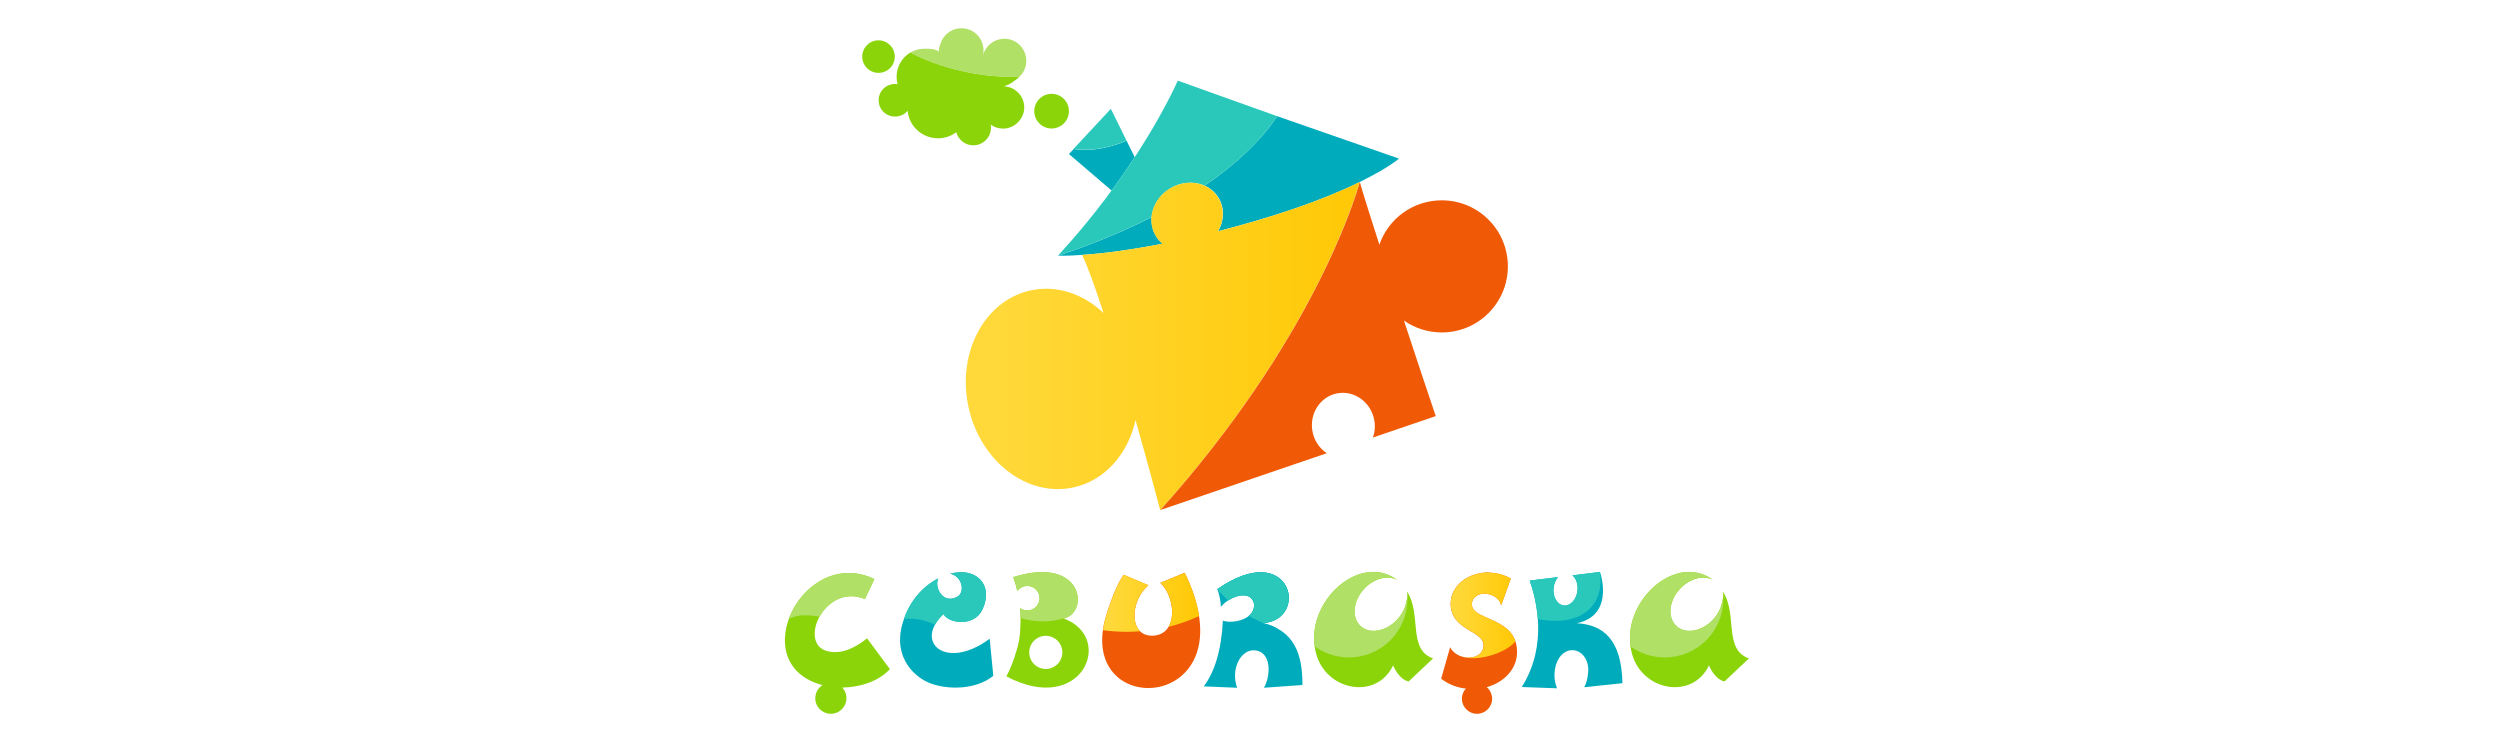 <?xml version="1.0" encoding="UTF-8"?>
<svg id="Layer_1" data-name="Layer 1" xmlns="http://www.w3.org/2000/svg" version="1.1" xmlns:xlink="http://www.w3.org/1999/xlink" viewBox="0 0 235 71">
  <defs>
    <style>
      .cls-1 {
        fill: url(#linear-gradient);
      }

      .cls-1, .cls-2, .cls-3, .cls-4, .cls-5, .cls-6, .cls-7, .cls-8, .cls-9 {
        stroke-width: 0px;
      }

      .cls-10 {
        clip-path: url(#clippath-2);
      }

      .cls-2 {
        fill: #b0e066;
      }

      .cls-2, .cls-5, .cls-7, .cls-8, .cls-9 {
        fill-rule: evenodd;
      }

      .cls-11 {
        clip-path: url(#clippath-1);
      }

      .cls-3 {
        clip-rule: evenodd;
        fill: none;
      }

      .cls-4 {
        fill: url(#linear-gradient-2);
      }

      .cls-5 {
        fill: #8bd40a;
      }

      .cls-6 {
        fill: url(#linear-gradient-3);
      }

      .cls-12 {
        clip-path: url(#clippath);
      }

      .cls-7 {
        fill: #00acbc;
      }

      .cls-8 {
        fill: #29c8bb;
      }

      .cls-9 {
        fill: #f05905;
      }
    </style>
    <clipPath id="clippath">
      <path class="cls-3" d="M127.8,17.11c-.52,1.9-4.63,15.09-18.74,30.84-.09-.35-1.06-4.03-2.32-8.46-.7,3.17-2.87,5.68-5.84,6.33-4.33.94-8.75-2.44-9.86-7.55-1.11-5.11,1.5-10.02,5.83-10.97,2.47-.54,4.96.33,6.86,2.12-.77-2.38-1.48-4.37-2.02-5.46,2.18-.14,4.79-.51,7.56-1.05-.24-.2-.45-.43-.62-.71-.9-1.46-.33-3.46,1.29-4.46,1.62-1,3.67-.63,4.57.84.6.97.55,2.17-.02,3.16,4.95-1.26,9.86-2.9,13.3-4.62"/>
    </clipPath>
    <linearGradient id="linear-gradient" x1="93.6" y1="32.34" x2="126.41" y2="32.34" gradientUnits="userSpaceOnUse">
      <stop offset="0" stop-color="#ffd93a"/>
      <stop offset="1" stop-color="#ffc907"/>
    </linearGradient>
    <clipPath id="clippath-1">
      <path class="cls-3" d="M109.85,58.91c.68-1.15.26-3.17-.77-4.12l2.29-.95c.74,1.52,1.16,2.87,1.35,4.07-.91.42-1.87.76-2.87,1.01M107.96,55.01c-1.35,1.1-1.75,3.39-.79,4.33-.42.03-.84.05-1.26.05-.76,0-1.5-.05-2.23-.15.07-.49.18-1.02.37-1.58.12-.44.95-2.9,1.6-3.63l2.31.98Z"/>
    </clipPath>
    <linearGradient id="linear-gradient-2" x1="104.36" y1="56.61" x2="112.37" y2="56.61" xlink:href="#linear-gradient"/>
    <clipPath id="clippath-2">
      <path class="cls-3" d="M140.02,53.83c.74.02,1.43.23,1.99.56l-.9,2.51h0c-.08-.44-.49-.86-1.07-1.02-.74-.22-1.48.07-1.64.63-.5,1.73,3.24,1.36,4.05,3.78-.98,1.18-3.74,1.97-5.14,1.39h0c.05.02.1.04.16.05.88.26,1.75-.08,1.94-.75.52-1.77-3.12-1.51-3.04-4.33.05-1.62,1.68-2.89,3.66-2.84"/>
    </clipPath>
    <linearGradient id="linear-gradient-3" x1="136.82" y1="58.02" x2="142.22" y2="58.02" xlink:href="#linear-gradient"/>
  </defs>
  <path class="cls-5" d="M82.58,3.79c.84,0,1.53.68,1.53,1.53s-.68,1.53-1.53,1.53-1.53-.68-1.53-1.53.68-1.53,1.53-1.53"/>
  <path class="cls-7" d="M106.66,14.77l-.76-1.54c-2.98,1.24-4.91.78-4.97.77l-.45.48,4.01,3.43c.76-1.03,1.48-2.08,2.18-3.14"/>
  <path class="cls-8" d="M105.9,13.23l-1.48-3-3.5,3.76c.06.01,1.99.47,4.97-.77"/>
  <path class="cls-7" d="M108.25,20.41c-.05.62.08,1.24.42,1.79.17.28.38.51.62.71-2.77.54-5.38.91-7.56,1.05-.75.05-1.42.09-2.28.08.97-.33,4.82-1.6,8.81-3.63M120.05,10.92l11.46,3.99c-1.2.94-2.5,1.59-3.7,2.2-3.44,1.72-8.35,3.36-13.3,4.62.57-.99.62-2.19.02-3.16-.31-.51-.77-.89-1.29-1.12,2.66-1.81,5.25-4.13,6.81-6.53Z"/>
  <path class="cls-8" d="M120.05,10.92c-1.31-.45-8.42-3.02-9.34-3.34l-.04.09c-.21.49-.46.97-.7,1.45-.65,1.27-1.35,2.51-2.09,3.73-2.4,3.95-5.3,7.79-8.44,11.19.97-.33,4.82-1.6,8.81-3.63.09-1.03.7-2.05,1.71-2.68,1.06-.65,2.29-.72,3.28-.28,2.66-1.81,5.25-4.13,6.81-6.53"/>
  <path class="cls-5" d="M94.44,8.08v.04c1.02.07,1.84.93,1.84,1.98s-.89,1.99-1.99,1.99c-.43,0-.84-.14-1.16-.37h0c.02.09.02.19.02.28,0,.92-.74,1.66-1.66,1.66-.77,0-1.41-.52-1.6-1.23-.48.36-1.08.57-1.72.57-1.48,0-2.7-1.12-2.85-2.55,0-.02,0-.03,0-.04h0c-.53.64-1.5.74-2.16.21-.66-.53-.76-1.5-.23-2.16.36-.44.91-.63,1.44-.55-.06-.22-.09-.45-.09-.69,0-.99.54-1.85,1.34-2.31l-.03.02s4.19,2.43,10.23,2.29c-.29.27-.95.79-1.37.85"/>
  <path class="cls-2" d="M85.61,4.92c.38-.22.83-.34,1.3-.34.52,0,.94,0,1.35.27-.04-.29.05-.45.15-.75.34-1.09,1.5-1.69,2.59-1.35,1.05.33,1.65,1.43,1.39,2.49.2-.83.91-1.49,1.81-1.59,1.14-.11,2.15.72,2.26,1.86.07.67-.19,1.3-.65,1.72-6.05.14-10.23-2.29-10.23-2.29.01,0,.02-.01.04-.02"/>
  <g class="cls-12">
    <rect class="cls-1" x="89.93" y="16.73" width="37.87" height="31.22"/>
  </g>
  <path class="cls-7" d="M88.69,57.73c.51.91,2.9,1.2,3.66-.44,1.09-2.33-.61-4.02-3.03-3.36,1.14.24,1.45,1.77.62,2.19-1.39.69-2.13-1-1.74-1.74,0,0-2.48,1.04-3.38,4.28-.9,3.24,1.24,5.06,2.65,5.58,1.69.62,4.27.6,5.9-.71l-.34-3.49c-4.1,3.05-7.17.33-4.35-2.31"/>
  <path class="cls-8" d="M88.69,57.73c.51.91,2.9,1.2,3.66-.44,1.09-2.33-.61-4.02-3.03-3.36,1.15.24,1.45,1.77.62,2.19-1.39.69-2.13-1-1.74-1.74,0,0-2.24.94-3.23,3.82,1-.15,2.04.11,2.92.52h0c.18-.32.44-.66.79-.99"/>
  <path class="cls-5" d="M81.3,56.32l.89-1.89c-6.7-3.19-12.32,8.01-4.88,9.97-.47.3-.74.85-.66,1.44.11.8.86,1.36,1.66,1.24.8-.11,1.36-.86,1.24-1.66-.04-.31-.18-.58-.38-.79,1.59-.02,3.36-.53,4.48-1.73l-2.15-2.9c-.93.76-2.27,1.55-3.69,1.22-2.87-.66-.31-6.48,3.49-4.91"/>
  <path class="cls-2" d="M81.3,56.32l.89-1.89c-3.63-1.72-6.93.76-8.03,3.72,1.09-.47,1.98-.31,2.88-.18h0c.75-1.36,2.35-2.44,4.27-1.65"/>
  <path class="cls-9" d="M107.96,55.01c-1.76,1.44-1.91,4.9.48,4.74,2.33-.16,2.09-3.62.63-4.96l2.29-.95c6.43,13.25-10.65,14.13-7.32,3.83.12-.44.95-2.9,1.6-3.63l2.31.98Z"/>
  <g class="cls-11">
    <rect class="cls-4" x="103.68" y="53.83" width="9.04" height="5.56"/>
  </g>
  <path class="cls-7" d="M114.43,55.38c6.97-4.82,8.71,2.86,4.31,3.19,2.89.73,3.7,2.84,3.69,5.82l-3.62.26c.62-1.02.79-3.41-.9-3.52-1.24-.09-2.26,1.71-1.62,3.52l-3.14-.13c1.01-1.33,1.66-3.36,1.8-6.18.97.34,3.16-.15,2.92-1.65-.35-1.33-2.35-.64-3.11.37,0,0,.02-.7-.33-1.69"/>
  <path class="cls-7" d="M114.43,55.38c6.97-4.82,8.71,2.86,4.31,3.19.55.14,1.02.32,1.43.54-.99-.28-1.93-.69-2.79-1.21.36-.29.57-.69.49-1.21-.27-1.02-1.53-.85-2.43-.25-.36-.33-.69-.69-1-1.06h0Z"/>
  <path class="cls-8" d="M114.43,55.38c6.96-4.82,8.7,2.85,4.31,3.19-.47-.2-.91-.43-1.34-.68.34-.28.55-.68.47-1.2-.27-1.02-1.52-.85-2.43-.25-.14-.13-.98-.95-1.01-1.06"/>
  <path class="cls-5" d="M98.83,59.86c.81.29,1.23,1.18.94,1.99-.29.81-1.18,1.23-1.99.94-.81-.29-1.23-1.18-.94-1.99.29-.81,1.18-1.23,1.99-.94M95.54,61.21c.22-.69.36-1.44.37-2.26.02-.38.03-.77.02-1.16,0-.21-.02-.42-.04-.63.19.14.43.22.68.22.64,0,1.15-.52,1.15-1.15s-.52-1.15-1.15-1.15c-.39,0-.73.19-.94.48-.1-.45-.23-.88-.39-1.31,6.57-2.07,7.22,3.31,4.75,3.89,4.86,1.77,1.75,9.22-5.39,5.44.39-.75.71-1.54.93-2.37Z"/>
  <path class="cls-2" d="M95.93,58.1c0-.1,0-.2,0-.31,0-.21-.02-.42-.04-.63.19.14.43.22.68.22.64,0,1.15-.52,1.15-1.15s-.52-1.15-1.15-1.15c-.39,0-.73.19-.94.48-.1-.45-.23-.88-.39-1.31,6.29-1.98,7.16,2.86,5.05,3.79-.71.24-1.47.37-2.26.37-.73,0-1.43-.11-2.09-.31"/>
  <path class="cls-7" d="M147.8,54.08l2.6-.32c.17.51,1.21,4.11-2.17,4.82,2.5.16,4.19,1.53,4.28,5.64l-3.6.38c.23-.36.33-.87.38-1.44.09-1.06-.53-1.97-1.39-2.04-.86-.07-1.56.71-1.73,1.76-.13.8.02,1.38.19,1.82l-3.31-.12c2.5-4.01,1.35-8.25.75-10l2.66-.33c-.22.25-.38.61-.42,1.03-.09.84.35,1.58.97,1.64.62.06,1.19-.57,1.28-1.41.06-.59-.13-1.13-.47-1.42"/>
  <path class="cls-8" d="M147.8,54.08l2.58-.32c.47,2.73-1.32,5.28-5.83,4.43-.11-1.55-.49-2.84-.76-3.62l2.66-.33c-.22.25-.38.61-.42,1.03-.09.84.35,1.58.97,1.64.62.06,1.19-.57,1.28-1.41.06-.59-.13-1.13-.47-1.42"/>
  <path class="cls-5" d="M131.29,54.48c-3.65-2.65-9.1,2.51-7.47,7.31,1.19,3.26,5.66,3.89,7.13.76.25.56.72,1.34,1.46,1.51l2.3-2.17c-2.42-.84-1.04-4.17-2.46-6.3.07.32.05.67-.07,1.04-.11.55-.39,1.12-.84,1.61-1.04,1.13-2.59,1.41-3.45.62-.86-.79-.72-2.35.32-3.49.9-.98,2.18-1.32,3.07-.88"/>
  <path class="cls-5" d="M160.98,54.48c-3.65-2.65-9.1,2.51-7.47,7.31,1.19,3.26,5.66,3.89,7.13.76.25.56.72,1.34,1.46,1.51l2.3-2.17c-2.42-.84-1.04-4.17-2.46-6.3.07.32.05.67-.07,1.04-.11.55-.39,1.12-.84,1.61-1.04,1.13-2.59,1.41-3.45.62-.86-.79-.72-2.35.32-3.49.9-.98,2.18-1.32,3.07-.88"/>
  <path class="cls-2" d="M132.25,55.6h0s0,.03.01.05v-.05ZM131.29,54.48c-3.39-2.46-8.33,1.81-7.71,6.28.91.66,2.02,1.04,3.22,1.04,3.04,0,5.5-2.46,5.5-5.5,0-.13,0-.26-.01-.39,0,.22-.03.46-.1.7-.11.55-.39,1.12-.84,1.61-1.04,1.13-2.59,1.41-3.45.62-.86-.79-.72-2.35.32-3.49.9-.98,2.18-1.32,3.07-.88Z"/>
  <path class="cls-2" d="M161.94,55.6h0s0,.03.01.05v-.05ZM160.98,54.48c-3.39-2.46-8.33,1.81-7.71,6.28.91.66,2.02,1.04,3.22,1.04,3.04,0,5.5-2.46,5.5-5.5,0-.13,0-.26-.01-.39,0,.22-.03.46-.1.7-.11.55-.39,1.12-.84,1.61-1.04,1.13-2.59,1.41-3.45.62-.86-.79-.72-2.35.32-3.49.9-.98,2.18-1.32,3.07-.88Z"/>
  <path class="cls-9" d="M140.02,53.83c.74.02,1.43.23,1.99.56l-.9,2.51h0c-.08-.44-.49-.86-1.07-1.02-.74-.22-1.48.07-1.64.63-.57,1.96,4.31,1.23,4.2,4.9-.06,1.92-1.99,3.43-4.33,3.36-1.08-.03-2.06-.39-2.8-.97l.84-2.96c.2.39.61.74,1.15.89.88.26,1.75-.08,1.94-.75.52-1.77-3.12-1.51-3.04-4.33.05-1.62,1.68-2.89,3.66-2.84"/>
  <g class="cls-10">
    <rect class="cls-6" x="136.28" y="53.77" width="6.17" height="8.49"/>
  </g>
  <path class="cls-9" d="M138.84,64.26c.79,0,1.42.64,1.42,1.42s-.64,1.42-1.42,1.42-1.42-.64-1.42-1.42.64-1.42,1.42-1.42"/>
  <path class="cls-9" d="M134.94,39.12l-5.89,2.01c.19-.52.24-1.1.12-1.7-.34-1.67-1.9-2.77-3.5-2.45-1.6.32-2.62,1.94-2.29,3.61.17.86.67,1.57,1.34,2.01l-15.64,5.34c14.11-15.75,18.22-28.94,18.74-30.84.24.87.94,3.1,1.84,5.9.84-2.43,3.15-4.17,5.87-4.17,3.43,0,6.21,2.78,6.21,6.21s-2.78,6.21-6.21,6.21c-1.32,0-2.55-.41-3.56-1.12,1.07,3.26,2.15,6.52,2.99,8.98"/>
  <path class="cls-5" d="M98.85,8.82c.9,0,1.63.73,1.63,1.63s-.73,1.63-1.63,1.63-1.63-.73-1.63-1.63.73-1.63,1.63-1.63"/>
</svg>